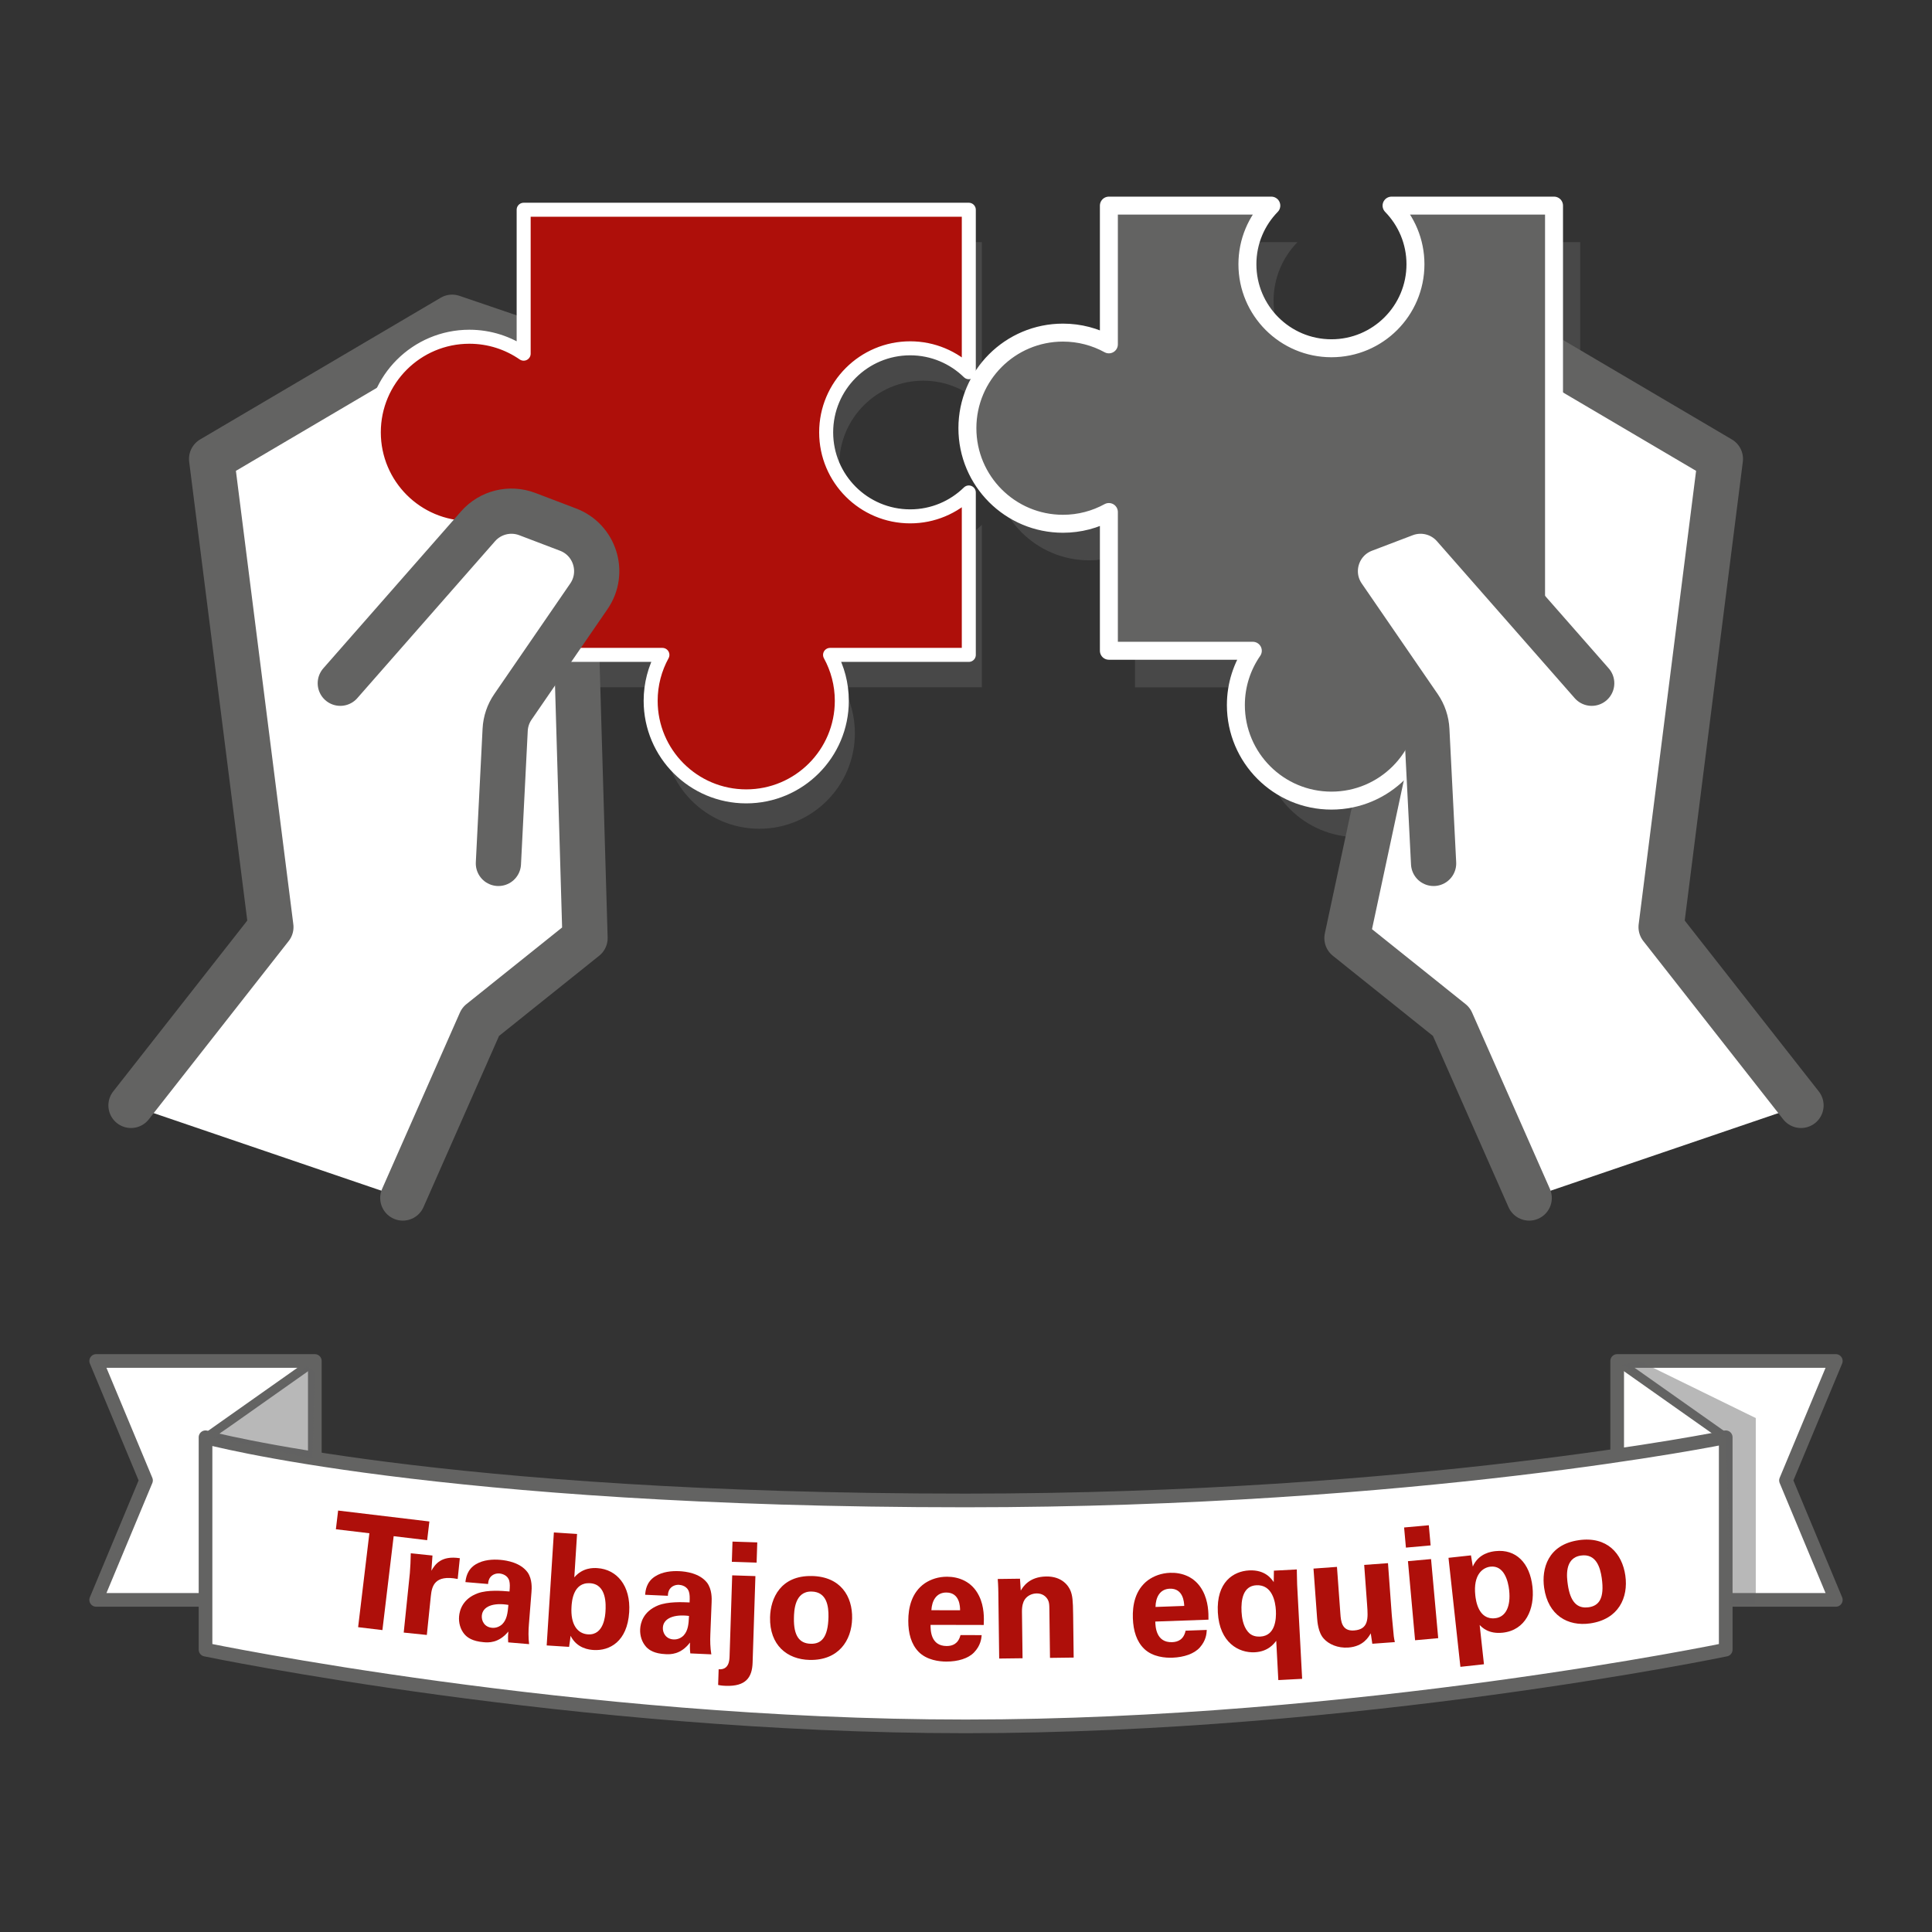 <?xml version="1.0" encoding="UTF-8"?>
<svg id="Capa_1" xmlns="http://www.w3.org/2000/svg" version="1.1" viewBox="0 0 1080 1080">
  <rect x="0" y="0" width="1080" height="1080" fill="#333333" stroke="none"/>
  <!-- Generator: Adobe Illustrator 29.6.1, SVG Export Plug-In . SVG Version: 2.1.1 Build 9)  -->
  <defs>
    <style>
      .st0 {
        stroke-width: 7.83px;
      }

      .st0, .st1 {
        stroke: #fff;
      }

      .st0, .st1, .st2, .st3, .st4 {
        stroke-linecap: round;
        stroke-linejoin: round;
      }

      .st0, .st5 {
        fill: #ae0f0a;
      }

      .st1 {
        stroke-width: 10.04px;
      }

      .st1, .st6 {
        fill: #636362;
      }

      .st2 {
        stroke-width: 7.64px;
      }

      .st2, .st3, .st4 {
        fill: #fff;
        stroke: #636362;
      }

      .st6 {
        opacity: .45;
      }

      .st3 {
        stroke-width: 5px;
      }

      .st4 {
        stroke-width: 25.28px;
      }
    </style>
  </defs>
  <g>
    <path class="st6" d="M883.31,135.37h-90.8c8.25,8.46,13.36,20.02,13.36,32.77,0,25.94-21.03,46.97-46.97,46.97s-46.97-21.03-46.97-46.97c0-12.76,5.1-24.31,13.36-32.77h-90.8v77.56c-7.62-4.18-16.36-6.57-25.66-6.57-29.51,0-53.43,23.92-53.43,53.43s23.92,53.43,53.43,53.43c9.3,0,18.05-2.39,25.66-6.57v77.56h80.46c-5.96,8.62-9.47,19.06-9.47,30.34,0,29.51,23.92,53.43,53.43,53.43s53.43-23.92,53.43-53.43c0-11.27-3.51-21.72-9.47-30.34h80.46v-248.83Z"/>
    <path class="st6" d="M548.88,135.37v90.8c-8.46-8.25-20.02-13.36-32.77-13.36-25.94,0-46.97,21.03-46.97,46.97,0,25.94,21.03,46.97,46.97,46.97,12.76,0,24.31-5.1,32.77-13.36v90.8h-77.56c4.18,7.62,6.57,16.36,6.57,25.66,0,29.51-23.92,53.43-53.43,53.43-29.51,0-53.43-23.92-53.43-53.43,0-9.3,2.39-18.05,6.57-25.66h-77.56v-80.46c-8.62,5.96-19.06,9.47-30.34,9.47-29.51,0-53.43-23.92-53.43-53.43,0-29.51,23.92-53.43,53.43-53.43,11.27,0,21.72,3.51,30.34,9.47v-80.46h248.83Z"/>
    <polyline class="st4" points="1006.77 617.92 928.57 518.25 961.71 256.54 827.25 177.34 752.96 524.4 811.35 571.16 854.83 669.69"/>
    <path class="st1" d="M868.69,114.94h-90.8c8.25,8.46,13.36,20.02,13.36,32.77,0,25.94-21.03,46.97-46.97,46.97s-46.97-21.03-46.97-46.97c0-12.76,5.1-24.31,13.36-32.77h-90.8v77.56c-7.62-4.18-16.36-6.57-25.66-6.57-29.51,0-53.43,23.92-53.43,53.43s23.92,53.43,53.43,53.43c9.3,0,18.05-2.39,25.66-6.57v77.56h80.46c-5.96,8.62-9.47,19.06-9.47,30.34,0,29.51,23.92,53.43,53.43,53.43s53.43-23.92,53.43-53.43c0-11.27-3.51-21.72-9.47-30.34h80.46V114.94Z"/>
    <path class="st4" d="M801.39,482.65l-3.78-74.7c-.23-4.59-1.73-9.03-4.34-12.82l-42.46-61.79c-9.12-13.27-3.4-31.57,11.64-37.29l22.8-8.68c9.7-3.69,20.67-.97,27.51,6.83l77.01,87.74"/>
    <polyline class="st4" points="73.23 617.92 151.43 518.25 118.29 256.54 252.75 177.34 317.52 199.41 327.04 524.4 268.65 571.16 225.17 669.69"/>
    <path class="st0" d="M541.57,117.27v90.8c-8.46-8.25-20.02-13.36-32.77-13.36-25.94,0-46.97,21.03-46.97,46.97,0,25.94,21.03,46.97,46.97,46.97,12.76,0,24.31-5.1,32.77-13.36v90.8h-77.56c4.18,7.62,6.57,16.36,6.57,25.66,0,29.51-23.92,53.43-53.43,53.43-29.51,0-53.43-23.92-53.43-53.43,0-9.3,2.39-18.05,6.57-25.66h-77.56v-80.46c-8.62,5.96-19.06,9.47-30.34,9.47-29.51,0-53.43-23.92-53.43-53.43,0-29.51,23.92-53.43,53.43-53.43,11.27,0,21.72,3.51,30.34,9.47v-80.46h248.83Z"/>
    <path class="st4" d="M278.61,482.65l3.78-74.7c.23-4.59,1.73-9.03,4.34-12.82l42.46-61.79c9.12-13.27,3.4-31.57-11.64-37.29l-22.8-8.68c-9.7-3.69-20.67-.97-27.51,6.83l-77.01,87.74"/>
  </g>
  <g>
    <polygon class="st2" points="53.77 894.35 175.99 894.35 175.99 760.79 53.77 760.79 81.62 827.57 53.77 894.35"/>
    <line class="st3" x1="115.27" y1="803.64" x2="175.99" y2="760.79"/>
    <polygon class="st2" points="1026.23 894.35 904.01 894.35 904.01 760.79 1026.23 760.79 998.38 827.57 1026.23 894.35"/>
    <path class="st2" d="M539.79,838.76c-295.2,0-424.9-35.32-424.9-35.32v118.72s206.09,42.89,424.9,42.89,424.9-42.89,424.9-42.89v-118.72s-171.8,35.32-424.9,35.32Z"/>
    <g>
      <path class="st5" d="M206.48,857.1l-18.72-2.24,1.25-10.45,51.02,6.11-1.25,10.45-18.72-2.24-6.29,52.5-13.58-1.63,6.29-52.51Z"/>
      <path class="st5" d="M229.11,879.36c.22-2.1.52-8.5.52-11.06l12.13,1.25-.61,8.5c2.05-3.58,5.48-8.61,15.9-7l-1.2,11.61c-12.97-2.57-14.44,4.07-15.01,9.56l-2.24,21.73-12.92-1.33,3.43-33.25Z"/>
      <path class="st5" d="M284.09,918.11c-.21-2.75-.04-4.76.08-6.07-5.49,6.66-11.35,6.17-13.8,5.96-6.38-.54-9.1-2.62-10.71-4.43-2.4-2.84-3.32-6.53-3.03-10.02.3-3.5,2.07-9.86,10.51-12.93,5.62-1.99,13.4-1.33,17.68-.97.24-2.88.27-4.28-.12-5.9-.86-3.33-4.24-4.06-5.46-4.16-1.84-.16-3.83.47-5.1,2.03-1.09,1.41-1.21,2.8-1.3,3.85l-12.67-1.07c.29-2.35.95-7.05,5.86-9.98,4.26-2.54,9.48-2.81,13.67-2.45,3.67.31,11.31,1.57,15.25,7.01,2.67,3.83,2.31,9.08,2.14,11.09l-1.41,17.74c-.32,3.76-.37,7.54.1,11.27l-11.71-.99ZM269.34,903.13c-.25,2.97,1.48,6.46,5.76,6.82,2.36.2,4.37-.78,5.72-2.07,2.51-2.6,2.97-6,3.38-10.72-8.24-1.4-14.41.72-14.85,5.96Z"/>
      <path class="st5" d="M309.62,856.67l12.96.82-1.54,24.26c4.74-5.51,10.63-5.31,12.9-5.16,10.77.69,18.73,9.72,17.78,24.61-1.05,16.56-11.05,21.72-19.9,21.16-2.27-.14-9.27-.76-12.86-7.94-.17,1.39-.4,3.49-.83,6.19l-12.53-.8,4.02-63.14ZM329.89,885.03c-9.54-.61-10.23,10.25-10.41,13.06-.64,10.07,3.34,15.16,9.21,15.53,8.93.57,9.64-10.56,9.78-12.83.22-3.51.78-15.16-8.59-15.76Z"/>
      <path class="st5" d="M385.88,924.25c-.31-2.73-.22-4.75-.16-6.07-5.23,6.88-11.11,6.62-13.56,6.51-6.4-.29-9.21-2.26-10.89-4-2.51-2.75-3.58-6.4-3.42-9.91.16-3.51,1.68-9.94,10-13.34,5.55-2.21,13.35-1.86,17.64-1.67.13-2.9.1-4.3-.35-5.9-.99-3.3-4.39-3.89-5.62-3.95-1.84-.08-3.8.62-5.02,2.24-1.04,1.45-1.1,2.85-1.15,3.9l-12.71-.57c.19-2.37.67-7.09,5.47-10.21,4.17-2.72,9.37-3.18,13.58-2.99,3.69.17,11.37,1.13,15.53,6.41,2.83,3.73,2.68,8.99,2.58,11.01l-.71,17.81c-.17,3.77-.07,7.55.55,11.27l-11.75-.53ZM370.54,909.86c-.14,2.98,1.73,6.4,6.03,6.6,2.37.1,4.35-.95,5.64-2.29,2.41-2.7,2.74-6.12,2.95-10.85-8.29-1.08-14.38,1.29-14.61,6.55Z"/>
      <path class="st5" d="M401.72,933.13c5.86.45,6.05-5.07,6.12-7.35l1.46-45.15,12.98.42-1.57,48.4c-.27,8.33-3.85,13.3-14.9,12.95-.7-.03-2.46-.08-4.37-.49l.29-8.77ZM409.47,861.76l13.85.45-.37,11.31-13.85-.45.37-11.31Z"/>
      <path class="st5" d="M453.85,881c16.05.34,22.75,11.35,22.49,23.72-.26,12.45-7.68,23.52-23.73,23.19-12.62-.27-22.46-8.27-22.14-23.79.22-10.7,5.93-23.48,23.37-23.11ZM453.24,918.88c5.7.12,9.63-3.22,9.88-14.97.12-5.87-.85-14.05-9.44-14.23-9.47-.19-9.79,10.76-9.87,14.79-.21,9.91,3.03,14.28,9.43,14.4Z"/>
      <path class="st5" d="M520.18,908.28c0,2.89-.03,11.83,9.01,11.86,3.25,0,6.49-1.21,7.73-6.12l11.84.03c-.18,2.11-.63,5.88-4.23,9.64-3.25,3.41-9.05,5.16-15.53,5.14-3.77,0-10.96-.73-15.6-5.56-4.02-4.22-5.68-10.18-5.66-17.28.01-7.19,1.79-15.78,9.25-20.94,3.43-2.27,7.64-3.67,12.46-3.65,6.31.01,13.85,2.49,17.86,10.74,2.97,6.06,2.78,12.55,2.6,16.23l-29.73-.06ZM536.69,900.16c0-2.02-.15-9.91-7.69-9.93-5.7-.01-8.08,4.72-8.35,9.89l16.04.03Z"/>
      <path class="st5" d="M558.09,890.73c0-.17-.06-5-.36-8.07l12.45-.16.43,6.66c1.21-2.03,4.64-7.78,14.28-7.9,8.68-.11,12.43,5.1,13.61,8.16,1,2.7,1.29,4.98,1.39,13.23l.3,23.94-13.24.17-.35-27.53c-.03-1.84-.05-3.42-.76-4.81-.99-1.92-3.03-3.73-6.36-3.69-2.81.04-5.33,1.39-6.71,3.51-.77,1.15-1.54,3.36-1.49,6.77l.33,25.96-13.06.16-.47-36.38Z"/>
      <path class="st5" d="M645.81,906.47c.1,2.89.42,11.84,9.45,11.51,3.24-.12,6.44-1.46,7.5-6.42l11.83-.42c-.1,2.11-.4,5.9-3.86,9.79-3.12,3.54-8.85,5.49-15.33,5.73-3.77.14-10.99-.3-15.8-4.96-4.19-4.06-6.07-9.97-6.32-17.07-.26-7.19,1.19-15.84,8.46-21.29,3.34-2.4,7.49-3.95,12.32-4.13,6.31-.23,13.94,1.96,18.27,10.06,3.2,5.94,3.25,12.43,3.21,16.13l-29.72,1.06ZM661.99,897.72c-.07-2.02-.52-9.9-8.07-9.63-5.7.21-7.9,5.02-7.98,10.21l16.04-.58Z"/>
      <path class="st5" d="M724.92,877.32c.05.79.1,6.76.19,8.51l2.8,52.64-13.32.71-1.17-21.98c-1.23,1.65-4.51,6.03-11.96,6.43-8.94.48-19.78-5.36-20.68-22.26-.9-16.99,8.7-23.04,17.46-23.5,9.1-.49,12.64,4.86,13.78,6.56l.1-6.42,12.78-.68ZM697.52,912.07c2.16,2.7,5.16,2.88,7,2.79,8.41-.45,8.97-9.78,8.71-14.61-.25-4.81-2-14.56-10.94-14.08-7.44.4-8.61,8.18-8.26,14.84.16,2.89.76,7.78,3.49,11.06Z"/>
      <path class="st5" d="M747.37,875.9l1.92,26.33c.28,3.85.71,9.71,7.62,9.21,8.31-.61,7.86-6.82,7.31-14.34l-1.63-22.31,13.3-.97,2.13,29.13c.87,9.53,1.04,10.65,1.12,11.79.17,1.22.32,2,.59,3.21l-12.6.92-.87-5.83c-1.17,2.02-4.13,7.34-12.53,7.95-5.95.43-11.04-1.92-13.73-4.98-3.15-3.38-3.59-9.5-3.75-11.69l-2-27.47,13.12-.95Z"/>
      <path class="st5" d="M784.9,853.87l13.81-1.25,1.02,11.27-13.81,1.24-1.02-11.27ZM787.04,872.7l12.93-1.17,4,44.21-12.93,1.17-3.99-44.22Z"/>
      <path class="st5" d="M822.28,869.46l1.03,6.24c3.24-7.5,10.56-8.38,12.65-8.61,11.42-1.25,19.24,6.54,20.7,19.96,1.36,12.47-3.88,24.24-16.61,25.63-7.93.87-11.62-2.97-12.91-4.32l2.4,21.97-13.17,1.44-6.65-60.94,12.56-1.37ZM843.64,889.01c-.57-5.23-2.86-14.06-10.45-13.24-4.19.46-9.77,4.24-8.48,16.1.29,2.61,1.59,13.76,11.09,12.73,6.1-.67,8.78-6.87,7.83-15.59Z"/>
      <path class="st5" d="M882.51,860.97c15.9-2.28,24.31,7.51,26.06,19.76,1.77,12.34-3.76,24.47-19.66,26.76-12.51,1.79-23.52-4.52-25.73-19.89-1.52-10.6,2.04-24.14,19.32-26.62ZM888.07,898.47c5.64-.81,8.98-4.75,7.31-16.39-.83-5.82-3.12-13.74-11.63-12.52-9.38,1.35-7.91,12.21-7.34,16.21,1.41,9.82,5.32,13.6,11.66,12.69Z"/>
    </g>
    <line class="st3" x1="964.73" y1="803.64" x2="904.01" y2="760.79"/>
    <polygon class="st6" points="911.9 766.36 964.69 803.45 967.79 896.88 981.49 896.88 981.49 792.71 916.31 760.79 907.09 762.96 911.9 766.36"/>
    <polygon class="st6" points="174.64 815.34 119.99 803.64 171.77 763.77 175.99 767.12 174.64 815.34"/>
  </g>
</svg>
